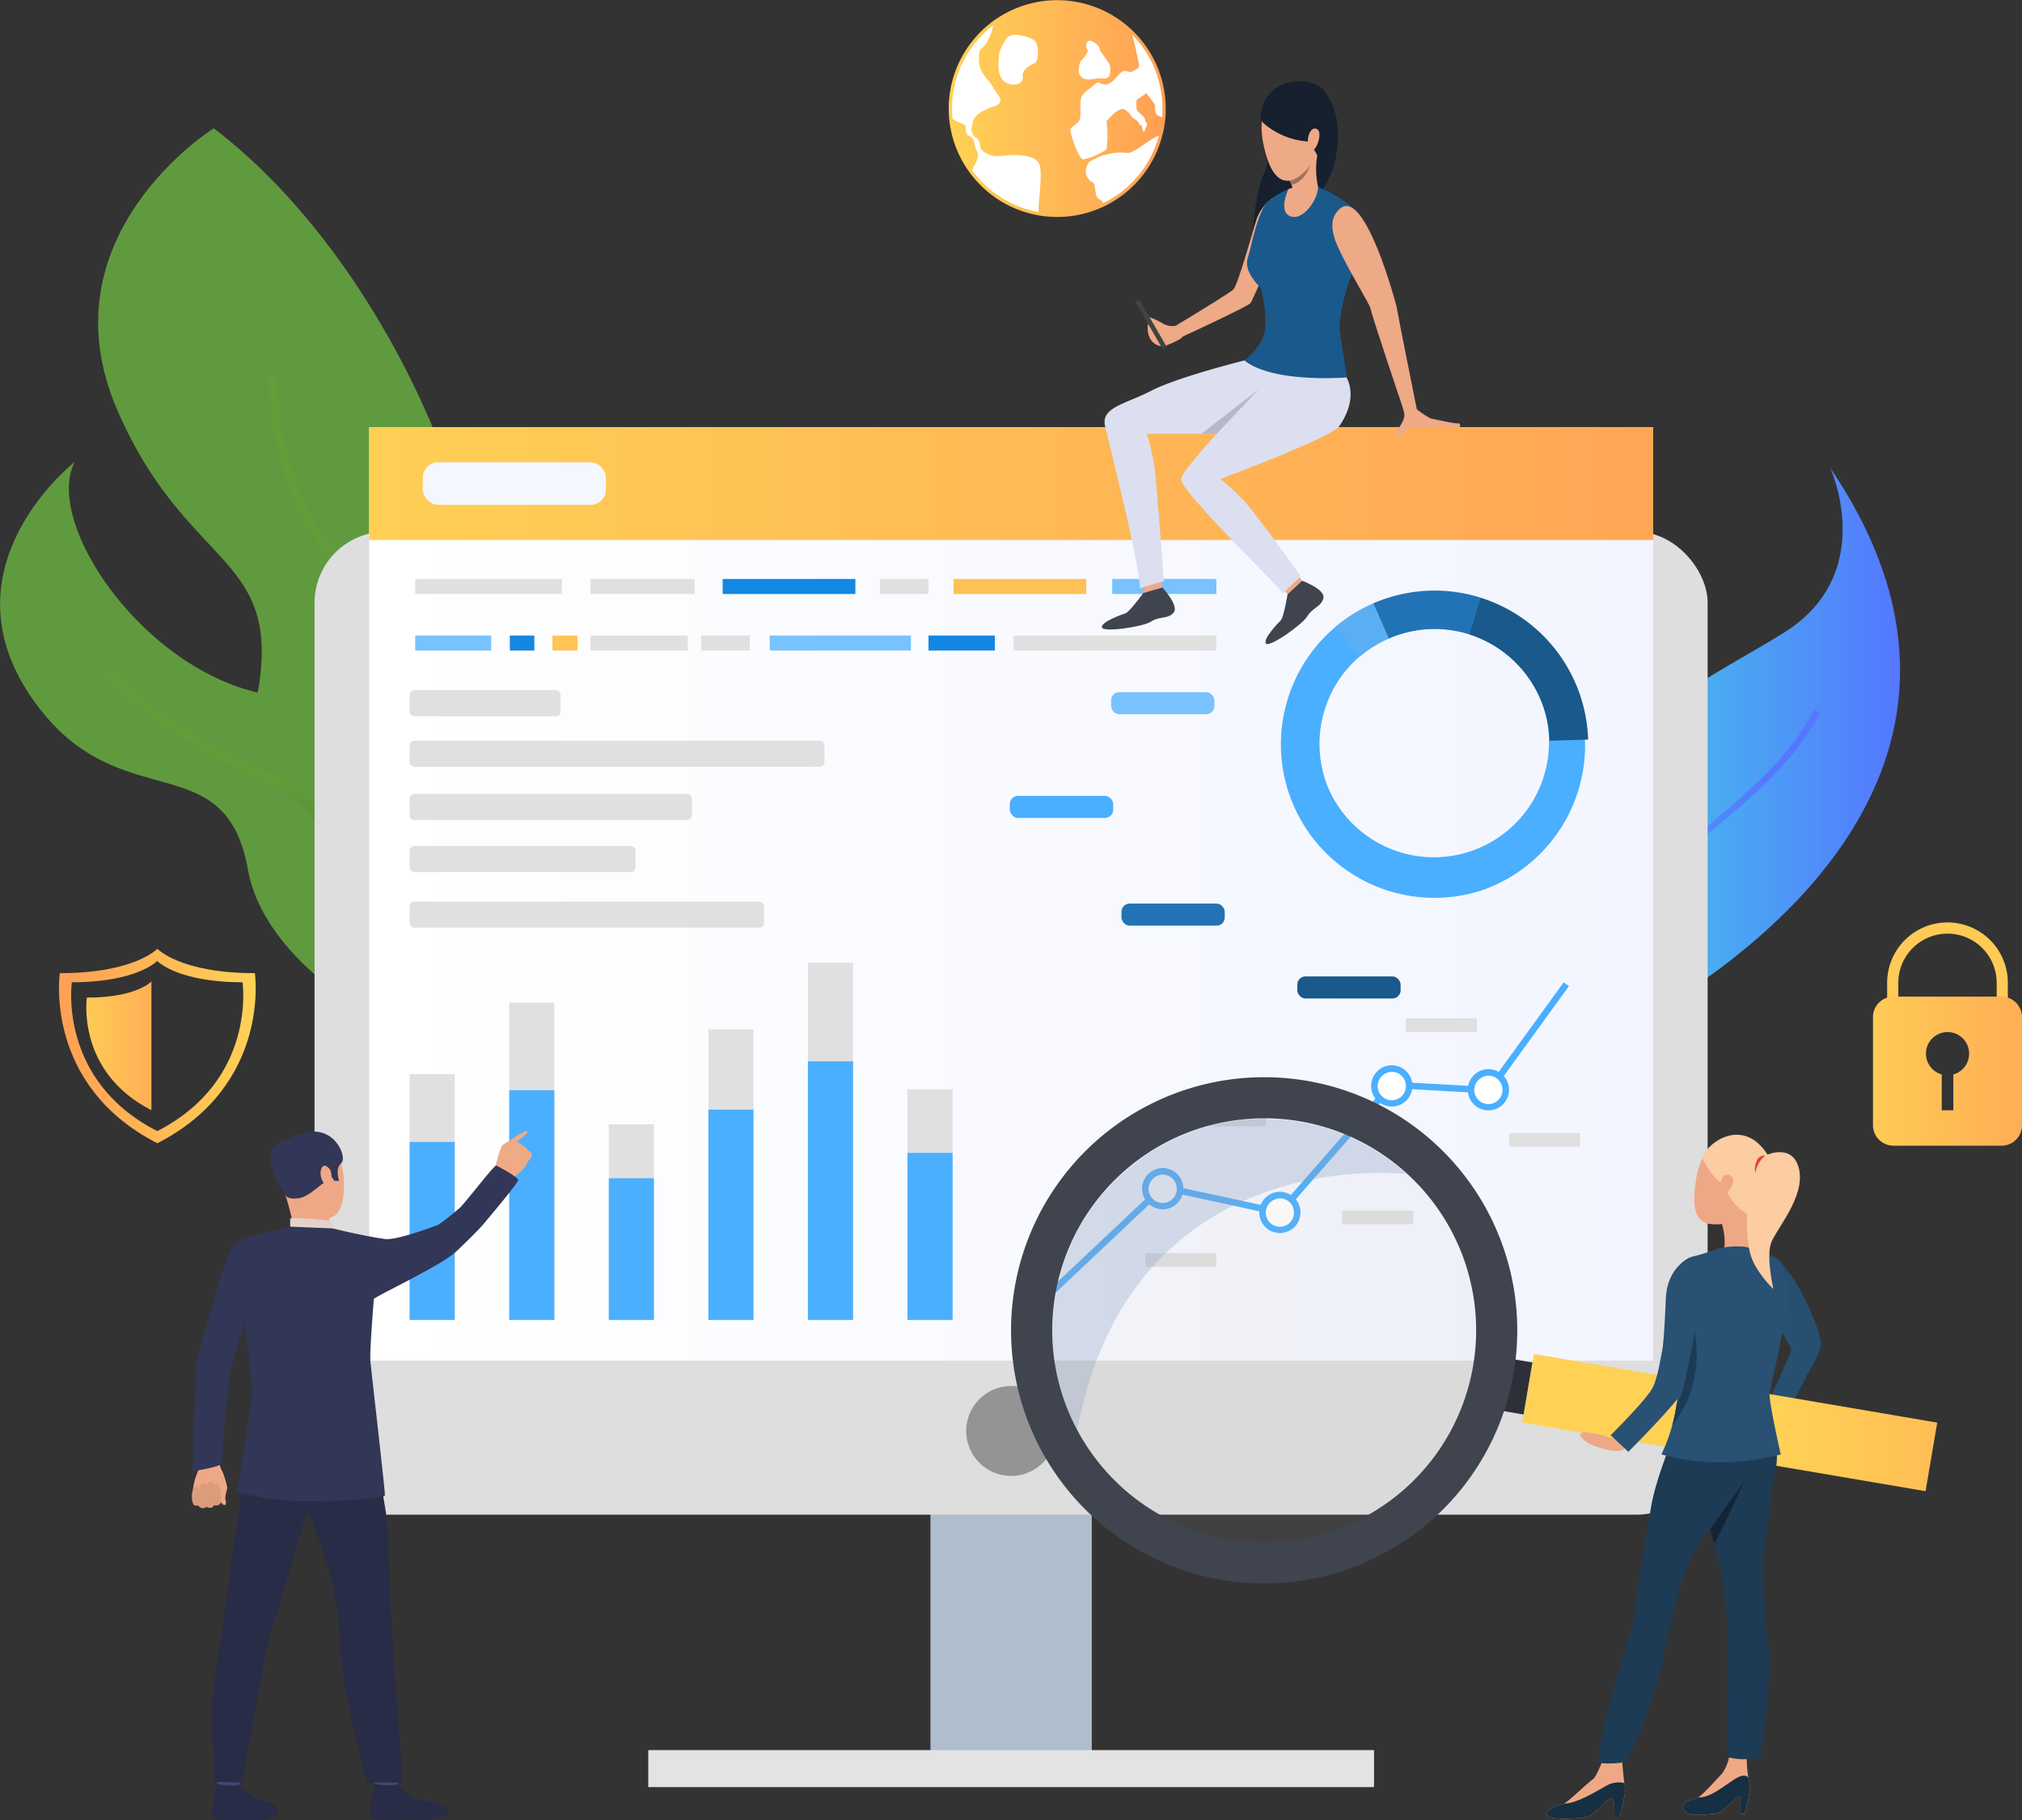 <svg id="Слой_1" data-name="Слой 1" xmlns="http://www.w3.org/2000/svg" xmlns:xlink="http://www.w3.org/1999/xlink" viewBox="0 0 419.8 377.83"><rect x="0" y="0" width="419.8" height="377.83" fill="#333333" stroke="none"/><defs><style>.cls-1{fill:url(#linear-gradient);}.cls-2{fill:url(#linear-gradient-2);}.cls-3{fill:url(#linear-gradient-3);}.cls-4{fill:#609a3e;}.cls-5{fill:url(#linear-gradient-4);}.cls-6{fill:url(#linear-gradient-5);}.cls-7{fill:#aebecc;}.cls-8{fill:#dedede;}.cls-9{fill:url(#linear-gradient-6);}.cls-10{fill:url(#linear-gradient-7);}.cls-11{fill:#949494;}.cls-12{fill:#e3e3e3;}.cls-13{fill:#f5f7ff;}.cls-14{fill:url(#linear-gradient-8);}.cls-15{fill:url(#linear-gradient-9);}.cls-16{fill:#ffca55;}.cls-17{fill:url(#linear-gradient-10);}.cls-18{fill:url(#linear-gradient-11);}.cls-19{fill:#fff;}.cls-20{fill:#e0e0e0;}.cls-21{fill:#4aafff;}.cls-22{fill:#eea886;}.cls-23{fill:#db9c7c;}.cls-24{fill:#323657;}.cls-25{fill:#ead8cf;}.cls-26{fill:#da9b5b;}.cls-27{fill:#424773;}.cls-28{fill:#292c47;}.cls-29{fill:#e2d2ca;}.cls-30{fill:#efaa88;}.cls-31{fill:#1a598c;}.cls-32{fill:#2273b5;}.cls-33{fill:#5caef2;}.cls-34{fill:#78c2ff;}.cls-35{fill:#275070;}.cls-36{fill:url(#linear-gradient-12);}.cls-37{fill:#2d3038;}.cls-38{fill:#1d3b54;}.cls-39{fill:#122536;}.cls-40{fill:#172f42;}.cls-41{fill:#285173;}.cls-42{fill:#fccca2;}.cls-43{fill:#e54242;}.cls-44{fill:#b8b8b8;opacity:0.1;}.cls-45{fill:#869ac2;opacity:0.3;}.cls-46{fill:#3f444f;}.cls-47{fill:#1487e3;}.cls-48{fill:#ffc055;}.cls-49{fill:#ffc455;}.cls-50{fill:#16202e;}.cls-51{fill:#eea987;}.cls-52{fill:#dbdff0;}.cls-53{fill:#434343;}.cls-54{fill:#a1725b;}.cls-55{fill:#b5b9c7;}</style><linearGradient id="linear-gradient" x1="466.18" y1="348.81" x2="466.18" y2="348.81" gradientUnits="userSpaceOnUse"><stop offset="0" stop-color="#40d5e6"/><stop offset="1" stop-color="#57f"/></linearGradient><linearGradient id="linear-gradient-2" x1="373.14" y1="215.75" x2="443.56" y2="215.75" xlink:href="#linear-gradient"/><linearGradient id="linear-gradient-3" x1="3005.11" y1="-4040.69" x2="3005.11" y2="-4113.26" gradientTransform="translate(-4367.32 1981.83) rotate(33.63)" xlink:href="#linear-gradient"/><linearGradient id="linear-gradient-4" x1="-1075.96" y1="1272.44" x2="-1075.96" y2="1169.33" gradientTransform="translate(966.38 -1160.84) rotate(-10.45)" gradientUnits="userSpaceOnUse"><stop offset="0.01" stop-color="#3c6127"/><stop offset="1" stop-color="#639c38"/></linearGradient><linearGradient id="linear-gradient-5" x1="-5925.81" y1="2780.31" x2="-5925.81" y2="2698.73" gradientTransform="translate(2353.72 -5882.5) rotate(-45.28)" xlink:href="#linear-gradient-4"/><linearGradient id="linear-gradient-6" x1="125.72" y1="246.84" x2="392.29" y2="246.84" gradientTransform="translate(518.01 493.68) rotate(-180)" gradientUnits="userSpaceOnUse"><stop offset="0" stop-color="#fff"/><stop offset="1" stop-color="#f2f5ff"/></linearGradient><linearGradient id="linear-gradient-7" x1="435.59" y1="161.65" x2="103.34" y2="161.65" gradientTransform="translate(518.01 323.31) rotate(-180)" gradientUnits="userSpaceOnUse"><stop offset="0" stop-color="#ff9f55"/><stop offset="1" stop-color="#ffd255"/></linearGradient><linearGradient id="linear-gradient-8" x1="61.3" y1="278.41" x2="102.15" y2="278.41" gradientTransform="matrix(1, 0, 0, 1, 0, 0)" xlink:href="#linear-gradient-7"/><linearGradient id="linear-gradient-9" x1="87.58" y1="278.41" x2="63.54" y2="278.41" gradientTransform="matrix(1, 0, 0, 1, 0, 0)" xlink:href="#linear-gradient-7"/><linearGradient id="linear-gradient-10" x1="485.02" y1="283.64" x2="430.03" y2="283.64" gradientTransform="matrix(1, 0, 0, 1, 0, 0)" xlink:href="#linear-gradient-7"/><linearGradient id="linear-gradient-11" x1="291.1" y1="83.79" x2="246.06" y2="83.79" gradientTransform="matrix(1, 0, 0, 1, 0, 0)" xlink:href="#linear-gradient-7"/><linearGradient id="linear-gradient-12" x1="-11528.42" y1="356.61" x2="-11442.28" y2="356.61" gradientTransform="matrix(-0.99, 0.17, 0.17, 0.99, -10974.07, 1932.91)" xlink:href="#linear-gradient-7"/></defs><path class="cls-1" d="M466.18,348.81" transform="translate(-49.08 -61.27)"/><path class="cls-2" d="M411.51,258.11c-12.39,10.22-24.77,17.41-32,14.24a7.48,7.48,0,0,1-1.21-.67c-4.21-2.8-6.21-10-4.64-23.45,4.17-35.81,25.85-43.24,45.67-55.54,19.58-12.14,10-33.75,9.72-34.3C461.39,206.1,432.51,240.77,411.51,258.11Z" transform="translate(-49.08 -61.27)"/><path class="cls-3" d="M379.52,272.35a7.48,7.48,0,0,1-1.21-.67c2-7.06,6.71-20.79,14-28.61a132.34,132.34,0,0,1,11.77-10.71c8.1-6.83,16.48-13.9,21.73-23.74l1.18.62c-5.37,10.07-13.85,17.22-22.06,24.13A132.86,132.86,0,0,0,393.26,244C386.18,251.61,381.51,265.46,379.52,272.35Z" transform="translate(-49.08 -61.27)"/><path class="cls-4" d="M145.19,208.05c-13,16.91-.18,68.61,1.79,76.17.17.6.25.93.25.93s-1-.58-2.71-1.65c-11.24-7.13-53.3-36.36-43.94-69.83,10.78-38.55-11.42-31-27.13-67.24s20-58.53,20-58.53C134.93,119.42,159.23,189.79,145.19,208.05Z" transform="translate(-49.08 -61.27)"/><path class="cls-5" d="M147.23,285.15s-1-.58-2.71-1.65l-1.32-2.08c-8.63-13.61-19.13-32.16-20.15-43.25-.62-6.68-.3-14.35,0-21.76.65-15.55,1.33-31.63-6.32-40.54-11.71-13.59-12.1-36.55-12.11-37.52l1.72,0c0,.24.39,23.31,11.68,36.43,8.11,9.41,7.41,25.84,6.74,41.72-.32,7.36-.63,15,0,21.53,1,10.9,12,30.42,22.22,46.21C147.15,284.82,147.23,285.15,147.23,285.15Z" transform="translate(-49.08 -61.27)"/><path class="cls-4" d="M148.16,250.37c-4.68,18.41,5.25,29.55,8.47,32.59a12.72,12.72,0,0,0,1,.84,15.57,15.57,0,0,1-2.9-.18c-13.95-2-50-18.37-54.19-41.9C95.94,216.32,75.15,230.4,58,209.24c-23.34-28.74,6.61-52.09,6.61-52.09-6.41,12.14,13.11,41.9,37.75,47.84S153.71,228.55,148.16,250.37Z" transform="translate(-49.08 -61.27)"/><path class="cls-6" d="M123.76,248.82c2.87,8.92,5.57,17.34,13,21,6.47,3.22,13.6,8.2,19.89,13.12a12.72,12.72,0,0,0,1,.84,15.57,15.57,0,0,1-2.9-.18A118.47,118.47,0,0,0,136,271.37c-8-4-10.86-12.76-13.83-22-3.38-10.51-6.87-21.39-18.4-26.25-22-9.27-33.32-22-33.44-22.12l1.29-1.13c.11.12,11.16,12.57,32.81,21.68C116.67,226.68,120.28,237.93,123.76,248.82Z" transform="translate(-49.08 -61.27)"/><rect class="cls-7" x="242.26" y="326.69" width="33.49" height="101.73" transform="translate(468.93 693.85) rotate(180)"/><rect class="cls-8" x="114.4" y="171.67" width="289.22" height="204.03" rx="14.71" transform="translate(468.93 486.1) rotate(180)"/><rect class="cls-9" x="125.72" y="149.95" width="266.57" height="193.77" transform="translate(468.94 432.41) rotate(180)"/><rect class="cls-10" x="125.72" y="149.95" width="266.57" height="23.4" transform="translate(468.94 262.04) rotate(180)"/><path class="cls-11" d="M249.68,358.36A9.33,9.33,0,1,0,259,349,9.33,9.33,0,0,0,249.68,358.36Z" transform="translate(-49.08 -61.27)"/><rect class="cls-12" x="134.59" y="363.31" width="150.68" height="7.68"/><rect class="cls-13" x="87.78" y="95.96" width="38.02" height="8.84" rx="3.18"/><path class="cls-14" d="M102,263.29c-15.57,0-20.25-5.07-20.25-5.07s-4.69,5.07-20.25,5.07c0,0-3.45,23.21,20.25,35.31C105.42,286.5,102,263.29,102,263.29ZM81.73,296.08C61,285.49,64,265.18,64,265.18c13.62,0,17.72-4.43,17.72-4.43s4.1,4.43,17.71,4.43C99.44,265.18,102.45,285.49,81.73,296.08Z" transform="translate(-49.08 -61.27)"/><path class="cls-15" d="M80.52,265v26.74c-15.69-8-13.41-23.38-13.41-23.38C77.42,268.4,80.52,265,80.52,265Z" transform="translate(-49.08 -61.27)"/><path class="cls-16" d="M465.94,270.62H440.88v-5.33a12.53,12.53,0,1,1,25.06,0ZM443.2,268.3h20.42v-3a10.21,10.21,0,1,0-20.42,0Z" transform="translate(-49.08 -61.27)"/><path class="cls-17" d="M464.62,268.16H442.2a4.26,4.26,0,0,0-4.26,4.27v22.42a4.26,4.26,0,0,0,4.26,4.26h22.42a4.26,4.26,0,0,0,4.26-4.26V272.43A4.27,4.27,0,0,0,464.62,268.16Zm-10,16.16v7.44h-2.4v-7.44a4.48,4.48,0,1,1,2.4,0Z" transform="translate(-49.08 -61.27)"/><path class="cls-18" d="M291.1,83.79c0,.64,0,1.27-.07,1.89a21.67,21.67,0,0,1-.68,3.89,22.51,22.51,0,0,1-21.77,16.74,22.86,22.86,0,0,1-4-.35,22.57,22.57,0,0,1-18.43-20c-.06-.7-.1-1.41-.1-2.13a22.52,22.52,0,0,1,38.52-15.85h0A22.46,22.46,0,0,1,291.1,83.79Z" transform="translate(-49.08 -61.27)"/><path class="cls-19" d="M264.71,105.29A21.84,21.84,0,0,1,251,96.75a1.15,1.15,0,0,1,.14-.68c1.86-3.31.65-2.75.28-4.9S250,90,249.65,88.66s.7-1.21-1.54-2a5.6,5.6,0,0,1-1.27-.76,20,20,0,0,1-.1-2.06,21.8,21.8,0,0,1,8.54-17.32A9.29,9.29,0,0,1,254,69.92c-1.12,1.94-1.68.85-1.68,3.73s1.94,3.92,2.93,5.73,2.93,3.13,0,4.06-4.23,2.34-4.23,3.31-.56,1,0,2.28.93.43,1.36,1.68,0,1.24.56,1.68a4.27,4.27,0,0,0,3.24,1.3c1.74-.12,8.52-1.14,8.89,2.45C265.38,98.86,264.63,103.07,264.71,105.29Z" transform="translate(-49.08 -61.27)"/><path class="cls-19" d="M258.26,69c-.37.49-1.8,2.62-1.8,3.92s-.5,3.8,1.05,5.19,4.17.7,3.92-.88,1.68-2.52,2.49-2.83.87-3.46.19-4.43-3.36-1.55-4.42-1.45A2.37,2.37,0,0,0,258.26,69Z" transform="translate(-49.08 -61.27)"/><path class="cls-19" d="M277.26,71c-.65-.84-2.24-2-2.61-.65s.74.93,0,2.15-1.4,1.3-1.49,2.33-.38,1.68.55,2.52,2.9.18,3.55.18,1.68.28,2.15-.56a4.05,4.05,0,0,0,0-2.42l-1.87-2.71Z" transform="translate(-49.08 -61.27)"/><path class="cls-19" d="M289.7,89.4a21.91,21.91,0,0,1-11.59,14.06,1.47,1.47,0,0,0-.69-.78c-.94-.44-.78-1.4-1.06-2.68s-.78-.77-1.34-1.64a2.58,2.58,0,0,1-.25-2.65c.44-.87.06-.68,1.87-1.58a8.78,8.78,0,0,1,2.42-.84,10.31,10.31,0,0,1,4-.28C284.46,93.2,287.22,90.46,289.7,89.4Z" transform="translate(-49.08 -61.27)"/><path class="cls-19" d="M290.43,83.79c0,.62,0,1.23-.08,1.83a2.75,2.75,0,0,1-1.24-.7,3.2,3.2,0,0,1-.19-1.58c0-.56-1.86-2.71-1.86-2.71l-2,1.4a11.85,11.85,0,0,0,0,1.93c.09.56,1.64,1.4,1.74,2.08a1.18,1.18,0,0,0,.46.9s-.84,3.16-1.05.72c-.06-.71-.66-.28-.66-.74s-1.39-1.25-1.39-1.25a5.08,5.08,0,0,0-1.44-1.59c-1.21-1-3.91,2.37-3.91,2.37a20.87,20.87,0,0,1,0,5.84A13.82,13.82,0,0,1,274,94.35c-1.05,0-2.71-5.51-2.71-6.07s1.12-1,1.75-1.83.21-2.65.4-4.23.46-.93.46-1.21,1.31-1.31,2.43-2.19.74-.15,2.14,0,2.71-2.1,3.55-2.63,1.21.16,1.86,0,.56-.3,1.31-.66.19-1.42,0-2.54a34.14,34.14,0,0,0-1.09-4.56A21.79,21.79,0,0,1,290.43,83.79Z" transform="translate(-49.08 -61.27)"/><rect class="cls-20" x="85.05" y="222.97" width="9.36" height="51.04"/><rect class="cls-20" x="105.73" y="208.13" width="9.36" height="65.88"/><rect class="cls-20" x="126.4" y="233.39" width="9.36" height="40.63"/><rect class="cls-20" x="147.07" y="213.7" width="9.36" height="60.31"/><rect class="cls-20" x="167.74" y="199.86" width="9.36" height="74.15"/><rect class="cls-20" x="188.41" y="226.11" width="9.36" height="47.9"/><rect class="cls-21" x="85.05" y="237.06" width="9.36" height="36.95"/><rect class="cls-21" x="105.73" y="226.32" width="9.36" height="47.69"/><rect class="cls-21" x="126.4" y="244.6" width="9.36" height="29.41"/><rect class="cls-21" x="147.07" y="230.35" width="9.36" height="43.66"/><rect class="cls-21" x="167.74" y="220.33" width="9.36" height="53.68"/><rect class="cls-21" x="188.41" y="239.33" width="9.36" height="34.68"/><path class="cls-22" d="M94,363.45a4.55,4.55,0,0,1,.61,1.62,7.92,7.92,0,0,0,.75,1.9,18.73,18.73,0,0,1,.91,3.18,15,15,0,0,0-.43,2.13c.07.46.33,1.37-.08,1.43s-.88-.68-.88-.68a.6.6,0,0,1-.31.58,1,1,0,0,1-1,0s-.25.47-.57.53a1.27,1.27,0,0,1-1-.14,1.27,1.27,0,0,1-.79.25,1,1,0,0,1-.87-.54s-.78.16-1-.21a3.26,3.26,0,0,1-.28-1.08,12.72,12.72,0,0,1,1-5.43,4.82,4.82,0,0,0-.25-4.22Z" transform="translate(-49.08 -61.27)"/><path class="cls-23" d="M94.94,372.75s.07-2.66-.63-3.23-.78.39-.78.39.09-1-.67-1.07-.8,1-.8,1a.75.75,0,0,0-.93-.59c-.81.15-.61,1.09-.61,1.09s-.77-.92-1.27,0a3.92,3.92,0,0,0,0,3.24s.24.41,1,.21a1.06,1.06,0,0,0,1.66.29s1.17.64,1.6-.39A1,1,0,0,0,94.94,372.75Z" transform="translate(-49.08 -61.27)"/><path class="cls-24" d="M103,325.1s-4.56,15.19-6.1,20.79c-.48,1.76-1.65,18.54-1.86,19.22s-6,1.6-6,1.6.7-21,.77-22.14S96.19,320,98,319.15c1.38-.63,2.1-.11,3.84,1.17C104.29,322.13,103,325.1,103,325.1Z" transform="translate(-49.08 -61.27)"/><path class="cls-25" d="M127.33,329.17l1.18-.44s-1.47-3.44-2.11-3.36a16.9,16.9,0,0,0-1.66.34Z" transform="translate(-49.08 -61.27)"/><path class="cls-26" d="M127.6,329.76c-.15-.11-2.5-4.62-2.5-4.62l-5,.68,2.72,5.35Z" transform="translate(-49.08 -61.27)"/><path class="cls-27" d="M99.29,428.82s-.42,2.88-.47,3.31-4.62-.25-4.62-.25l-.37-3.43S98.72,428.41,99.29,428.82Z" transform="translate(-49.08 -61.27)"/><path class="cls-28" d="M98.87,431.77a12.47,12.47,0,0,0,2.85,2.49c1.4.76,3.6,1.06,4.43,1.84.59.57,2.17,3-3.64,3s-8.62.34-9.25-.59.91-6.9.91-6.9A12.19,12.19,0,0,0,98.87,431.77Z" transform="translate(-49.08 -61.27)"/><path class="cls-27" d="M132,428.82s-.42,2.88-.47,3.31-4.62-.25-4.62-.25l-.37-3.43S131.46,428.41,132,428.82Z" transform="translate(-49.08 -61.27)"/><path class="cls-28" d="M131.61,431.77a12.47,12.47,0,0,0,2.85,2.49c1.4.76,6.55,1.38,7.38,2.17.6.56,1.59,2.84-6.59,2.63-5.81-.15-8.62.34-9.24-.59s.9-6.9.9-6.9S128.21,432.1,131.61,431.77Z" transform="translate(-49.08 -61.27)"/><path class="cls-28" d="M103.07,354.72s-4.29,6.82-4,13-1.56,12.9-2.2,19.34c-.72,7.18-3.67,24.18-3.77,28s.45,16.11.45,16.11l5.9.14s4.94-29.73,6.22-32.76,7.64-24.65,7.85-27.08S103.07,354.72,103.07,354.72Z" transform="translate(-49.08 -61.27)"/><path class="cls-28" d="M125.67,355.64s3.24,16.9,3.67,20.68.71,18.26.92,20.62,2,30.8,2.57,34.38H125.3s-5.79-20.73-5.79-30.54-4.46-21.31-7.34-27.78-9.49-6.63-11.26-18.63C100.91,354.37,123.28,351.84,125.67,355.64Z" transform="translate(-49.08 -61.27)"/><path class="cls-22" d="M110.24,297.36s5.76-2.15,8.42,2.24,2.4,13.17-.51,14.25-7.27.51-8.75-2.23-2.83-6.72-2.77-9.37S108.72,298.13,110.24,297.36Z" transform="translate(-49.08 -61.27)"/><path class="cls-22" d="M117.53,314.05a5,5,0,0,0,.15,2.32c.4.77-7.46.79-7.46.79a51.85,51.85,0,0,0-1.85-7.69C107.16,305.94,117.53,314.05,117.53,314.05Z" transform="translate(-49.08 -61.27)"/><path class="cls-24" d="M108.37,309.47s.54.89,2.76.54,4.92-3.29,5.84-3.61.93-.87.93-.87l.58.85,1,.06s-.9-2.64.45-3.72-1.4-8.53-8.51-6.05c0,0-5.45,1.51-5.25,4.61S107.15,307.92,108.37,309.47Z" transform="translate(-49.08 -61.27)"/><path class="cls-29" d="M118.15,316.28s0-1.47-.69-1.61-7.32-.78-8.14-.46v1.71S110.89,316.89,118.15,316.28Z" transform="translate(-49.08 -61.27)"/><path class="cls-22" d="M117.76,304.4c-.13-.52-1.45-2-2-.42s.77,3.74,1.48,3.56S118.07,305.72,117.76,304.4Z" transform="translate(-49.08 -61.27)"/><path class="cls-24" d="M144.6,333.58h0S144.64,333.6,144.6,333.58Z" transform="translate(-49.08 -61.27)"/><path class="cls-24" d="M108.6,297.88s-7.35.58-.23,11.59Z" transform="translate(-49.08 -61.27)"/><path class="cls-30" d="M158.67,300.12a1.56,1.56,0,0,0-1-.95,2.54,2.54,0,0,0-1.18-.76.31.31,0,0,0-.05-.1c.52-.56,2-1.61,2.12-1.81s.08-.26-.21-.42-2.72,1.47-3.54,2l-.4.28a6.16,6.16,0,0,0-1.08.74l-.12.14a32.68,32.68,0,0,0-1.38,4.72l1.72.77,1.66,1.41s1.94-1.61,2.43-2.11a5,5,0,0,0,.87-1.34,1.64,1.64,0,0,1,.16-.24c.22-.31.57-.71.57-.71a3,3,0,0,0,.26-.83C159.45,300.43,158.67,300.12,158.67,300.12Z" transform="translate(-49.08 -61.27)"/><path class="cls-24" d="M129.17,318.5c-4.57-.61-11-2.22-11-2.22l-8.83-.36s-8.1,1.78-11.3,3.23c-.3.13-.3,7.23-1.13,9.09l2.64,5.58s1.53,11.06,1.85,16c.15,2.25-3.15,21.17-3.15,21.17a61.2,61.2,0,0,0,9.56,1.71c6,.66,21.09-.24,21.18-1s-2.92-26.5-3-27.84c-.2-2.05.71-12.95.71-12.95,1.39-1.07,13.61-6.75,16.94-9.7.89-.79,4.66-4.46,5.73-5.73,3.79-4.48,6.9-8.32,7.27-9.15.43-.47-4.11-2.94-4.53-3.08s-5.48,6.52-7.45,8.65a53.57,53.57,0,0,1-4.54,3.61S132,318.66,129.17,318.5Z" transform="translate(-49.08 -61.27)"/><rect class="cls-20" x="85.05" y="187.16" width="73.57" height="5.42" rx="0.97"/><rect class="cls-20" x="85.05" y="175.63" width="46.89" height="5.42" rx="0.97"/><rect class="cls-20" x="85.05" y="164.82" width="58.59" height="5.42" rx="0.97"/><rect class="cls-20" x="85.05" y="153.76" width="86.12" height="5.42" rx="0.97"/><rect class="cls-20" x="85.05" y="143.27" width="31.34" height="5.42" rx="0.97"/><path class="cls-21" d="M357.67,245.76a31.87,31.87,0,0,0-21.47-60c-.67.24-1.34.5-2,.79a31.87,31.87,0,0,0,23.46,59.23Zm-33.24-22a23.92,23.92,0,0,1,7-26.26,23.46,23.46,0,0,1,5.95-3.7c.48-.21,1-.41,1.49-.59a23.89,23.89,0,0,1,30.54,14.45,23.9,23.9,0,0,1-45,16.1Z" transform="translate(-49.08 -61.27)"/><path class="cls-31" d="M354.06,192.94l2.37-7.61A31.93,31.93,0,0,1,378.8,214.8l-8,.24a24,24,0,0,0-16.77-22.1Z" transform="translate(-49.08 -61.27)"/><path class="cls-32" d="M337.4,193.84l-3.19-7.31c.65-.29,1.32-.55,2-.79a31.69,31.69,0,0,1,20.23-.41l-2.37,7.61a23.78,23.78,0,0,0-15.17.31C338.38,193.43,337.88,193.63,337.4,193.84Z" transform="translate(-49.08 -61.27)"/><path class="cls-33" d="M326.28,191.47a31.69,31.69,0,0,1,7.93-4.94l3.19,7.31a23.46,23.46,0,0,0-5.95,3.7Z" transform="translate(-49.08 -61.27)"/><rect class="cls-34" x="230.68" y="143.69" width="21.45" height="4.58" rx="1.69"/><rect class="cls-21" x="209.66" y="165.22" width="21.45" height="4.58" rx="1.69"/><rect class="cls-32" x="232.83" y="187.58" width="21.45" height="4.58" rx="1.69"/><rect class="cls-31" x="269.34" y="202.7" width="21.45" height="4.58" rx="1.69"/><polygon class="cls-21" points="218.16 269.3 217.24 268.31 241.22 245.69 265.49 250.94 288.67 224.51 308.89 225.65 324.64 203.93 325.73 204.72 309.55 227.04 289.25 225.89 265.98 252.44 241.63 247.16 218.16 269.3"/><path class="cls-19" d="M318.33,312.2a3.6,3.6,0,1,1-4.28-2.76A3.6,3.6,0,0,1,318.33,312.2Z" transform="translate(-49.08 -61.27)"/><path class="cls-21" d="M315.72,317.14a4.28,4.28,0,1,1,3.27-5.08A4.28,4.28,0,0,1,315.72,317.14Zm-1.53-7a2.93,2.93,0,1,0,3.48,2.24A2.93,2.93,0,0,0,314.19,310.1Z" transform="translate(-49.08 -61.27)"/><path class="cls-19" d="M341.56,285.94a3.61,3.61,0,1,1-4.29-2.76A3.61,3.61,0,0,1,341.56,285.94Z" transform="translate(-49.08 -61.27)"/><path class="cls-21" d="M338.94,290.88a4.28,4.28,0,1,1,3.28-5.09A4.28,4.28,0,0,1,338.94,290.88Zm-1.53-7a2.93,2.93,0,1,0,3.49,2.24A2.93,2.93,0,0,0,337.41,283.84Z" transform="translate(-49.08 -61.27)"/><path class="cls-19" d="M361.63,286.74a3.61,3.61,0,1,1-4.29-2.76A3.61,3.61,0,0,1,361.63,286.74Z" transform="translate(-49.08 -61.27)"/><path class="cls-21" d="M359,291.68a4.28,4.28,0,1,1,3.28-5.08A4.29,4.29,0,0,1,359,291.68Zm-1.52-7a2.93,2.93,0,1,0,3.48,2.24A2.92,2.92,0,0,0,357.49,284.64Z" transform="translate(-49.08 -61.27)"/><path class="cls-19" d="M294,307.26a3.6,3.6,0,1,1-4.28-2.76A3.6,3.6,0,0,1,294,307.26Z" transform="translate(-49.08 -61.27)"/><path class="cls-21" d="M291.39,312.21a4.28,4.28,0,1,1,3.27-5.09A4.28,4.28,0,0,1,291.39,312.21Zm-1.53-7a2.93,2.93,0,1,0,3.48,2.24A2.93,2.93,0,0,0,289.86,305.17Z" transform="translate(-49.08 -61.27)"/><rect class="cls-20" x="237.8" y="260.15" width="14.75" height="2.84"/><rect class="cls-20" x="248.06" y="231" width="14.75" height="2.84"/><rect class="cls-20" x="278.65" y="251.31" width="14.75" height="2.84"/><rect class="cls-20" x="291.88" y="211.42" width="14.75" height="2.84"/><rect class="cls-20" x="313.31" y="235.19" width="14.75" height="2.84"/><path class="cls-35" d="M416.83,333.74s-5.46-12.37.88-11.35a23.17,23.17,0,0,1,4.37,5.42c1.67,2.75,5.16,10,5,12.5s-1.88,4.3-3.77,8.26c0,0-3.93,7.34-4.1,8.23l-4.16-2.16s3.52-7,6-13.2Z" transform="translate(-49.08 -61.27)"/><rect class="cls-36" x="365.73" y="349.39" width="84.92" height="14.44" transform="translate(16.57 -124.73) rotate(9.66)"/><rect class="cls-37" x="361.83" y="343.63" width="4.54" height="10.96" transform="translate(14.71 -117.45) rotate(9.67)"/><path class="cls-22" d="M385.2,438.61h-1s.35-3.9-.61-3.93-3.32,3.16-4.73,3.66-8.67.92-8.7-.42,2.78-1.87,3.66-2.25,5.15-4.54,5.92-5,2.06-3.95,2.06-3.95l4.05-.18s.23,3.23.48,4.94a15,15,0,0,1,.16,1.6A29.33,29.33,0,0,1,385.2,438.61Z" transform="translate(-49.08 -61.27)"/><path class="cls-22" d="M411.29,437.84h-.86v-3.63c-.72.06-3.12,2.34-3.87,3s-1.76.63-4.9.83-3.43-1.68-2.93-2.32,2.1-.92,2.93-1.32,4.13-4.11,5-5a9.22,9.22,0,0,0,1.41-3.39l3.66.32a22.46,22.46,0,0,0,.4,4.23h0v0c0,.16.07.32.12.48C412.8,433.08,411.29,437.84,411.29,437.84Z" transform="translate(-49.08 -61.27)"/><path class="cls-38" d="M397.74,355.69a36.12,36.12,0,0,0-1.51,4.11c-.12.82-3.37,8.66-4.3,13.94-.56,3.17-2.11,13.07-2.24,14.33-.21,2.15-1.23,6.91-1.39,9.11-.08,1.23-6.14,20.11-7.61,30a18.29,18.29,0,0,0,6.1-.18,103.45,103.45,0,0,0,8.28-24.64,99.48,99.48,0,0,1,4.73-16.93c1.37-3.58,9.18-13.74,10-14.88s5.92-7.44,1.09-14.27S397.74,355.69,397.74,355.69Z" transform="translate(-49.08 -61.27)"/><path class="cls-38" d="M415.18,384.7c-.44,2.94,0,6.8.95,17.55S414.51,426,414.51,426a12.9,12.9,0,0,1-6.86,0c.08-.76,0-26.2,0-28.47s-.65-4.84-.82-7.44a52.34,52.34,0,0,0-1.87-8.39c-.28-1-.56-2-.84-3h0c-.16-.54-.31-1.08-.46-1.6-1.31-4.53-3.07-22-3.07-22s9.75-7.85,14.49-.46,2.31,12.76,2.14,13.69S415.63,381.76,415.18,384.7Z" transform="translate(-49.08 -61.27)"/><path class="cls-39" d="M411.14,368.91c-.07.17-4.93,10.95-6.18,12.81-.28-1-.56-2-.84-3h0S411,369.15,411.14,368.91Z" transform="translate(-49.08 -61.27)"/><path class="cls-40" d="M411.29,437.84h-.86v-3.63c-.72.06-3.12,2.34-3.87,3s-1.76.63-4.9.83-3.43-1.68-2.93-2.32,2.1-.92,2.93-1.32c3.35.18,7.45-4.53,9.41-4.52,1.05,0,1,.58,1.07.69h0v0c0,.16.07.32.12.48C412.8,433.08,411.29,437.84,411.29,437.84Z" transform="translate(-49.08 -61.27)"/><path class="cls-40" d="M385.2,438.61h-1s.35-3.9-.61-3.93-3.32,3.16-4.73,3.66-8.67.92-8.7-.42,2.78-1.87,3.66-2.25c3,0,7.86-3.3,9.36-4a5.42,5.42,0,0,1,3.15-.26,15,15,0,0,1,.16,1.6A29.33,29.33,0,0,1,385.2,438.61Z" transform="translate(-49.08 -61.27)"/><path class="cls-22" d="M406.34,314.59s1.56,4.11.35,7.29c0,0,5.7-.37,5.91-1s-.22-6.83.56-8.65S406.34,314.59,406.34,314.59Z" transform="translate(-49.08 -61.27)"/><path class="cls-41" d="M405.79,320.49s-3.37,1.2-4.89,1.53-4.71,1.84-4.45,7.52a120.63,120.63,0,0,0,1.55,13,51.36,51.36,0,0,1-.43,11.68,42.74,42.74,0,0,0,17.58,0s-1.68-5.15-1.64-6.48,5.62-12.3,5.88-14,1.38-9.36-1.17-11.05-4.62-1.47-5.7-2.22S407.37,320,405.79,320.49Z" transform="translate(-49.08 -61.27)"/><path class="cls-41" d="M418.79,363.19a47.27,47.27,0,0,1-24.78,0,34.28,34.28,0,0,0,2.27-6.1h0a36.38,36.38,0,0,0,.85-4.09h0a37.17,37.17,0,0,0-.34-13.28c1.59-13.11,21.43-17,23-12.86s-3.08,22-3.32,23.54S418.79,363.19,418.79,363.19Z" transform="translate(-49.08 -61.27)"/><path class="cls-22" d="M411.31,298.08c-2.29-.79-8.49-1.62-10.08,7.89s1.87,9.67,5.43,9.4,9.1-6.69,9.53-8.64S417.85,300.32,411.31,298.08Z" transform="translate(-49.08 -61.27)"/><path class="cls-42" d="M402.51,301.73s1.89,4,4.38,5.46c0,0,1.55,4.31,4.92,6.05,0,0,8.94-5.93,3.75-13S403.1,298.85,402.51,301.73Z" transform="translate(-49.08 -61.27)"/><path class="cls-22" d="M406.67,305.79a1.16,1.16,0,0,1,2.14.06c.6,1.35-1.56,3.75-2.15,3.62S405.9,307.67,406.67,305.79Z" transform="translate(-49.08 -61.27)"/><path class="cls-42" d="M415.26,301.37c.2-.31,6.11-3.05,7.35,2.68s-4.77,12.38-5.82,15.24.47,9.57.47,9.57-3.61-3.41-4.7-7C411.36,318,411,308.07,415.26,301.37Z" transform="translate(-49.08 -61.27)"/><path class="cls-43" d="M415.56,301.17a6,6,0,0,0-2.05,3.7,4.47,4.47,0,0,1,.39-2.85A1.65,1.65,0,0,1,415.56,301.17Z" transform="translate(-49.08 -61.27)"/><path class="cls-38" d="M396.28,357.1a36.38,36.38,0,0,0,.85-4.09h0s.91-1.94,1.22-2.86,2.59-12.29,2.59-12.29S403.36,348.53,396.28,357.1Z" transform="translate(-49.08 -61.27)"/><path class="cls-22" d="M386.12,357.76a13.33,13.33,0,0,1-2.36,1.95c-.57.18-1.68-.8-5.77-1.11-.36,0-1,.3-.84.77a6.4,6.4,0,0,0,2.69,2c.76.19,4.35,1.62,6.1.92a7.17,7.17,0,0,0,2.94-2.93Z" transform="translate(-49.08 -61.27)"/><path class="cls-41" d="M399.94,322.33s-4.72,1.88-5,8.44-.54,10-.79,11-.75,5.09-1.94,7.54-8.73,9.9-8.73,9.9l3.67,3.45s10.56-10.59,11.2-12.53,3.28-15.42,3.49-17.69C402,330.63,404.42,322.47,399.94,322.33Z" transform="translate(-49.08 -61.27)"/><circle class="cls-44" cx="311.55" cy="337.43" r="46.49" transform="translate(-80.81 -28.93) rotate(-5.65)"/><path class="cls-45" d="M341.11,305s-57-7.07-68.35,53.08h0A43.92,43.92,0,0,1,341.11,305Z" transform="translate(-49.08 -61.27)"/><path class="cls-46" d="M311.55,284.89a52.55,52.55,0,1,0,52.54,52.54A52.54,52.54,0,0,0,311.55,284.89Zm0,96.53a44,44,0,1,1,44-44A44,44,0,0,1,311.55,381.42Z" transform="translate(-49.08 -61.27)"/><rect class="cls-20" x="86.2" y="120.19" width="30.46" height="3.12"/><rect class="cls-20" x="122.59" y="120.19" width="21.63" height="3.12"/><rect class="cls-20" x="122.59" y="131.93" width="20.19" height="3.12"/><rect class="cls-34" x="230.92" y="120.19" width="21.63" height="3.12"/><rect class="cls-47" x="150.04" y="120.19" width="27.55" height="3.12"/><rect class="cls-48" x="197.97" y="120.19" width="27.55" height="3.12"/><rect class="cls-20" x="182.69" y="120.19" width="10.09" height="3.12"/><rect class="cls-34" x="86.2" y="131.93" width="15.78" height="3.12"/><rect class="cls-47" x="105.85" y="131.93" width="5.09" height="3.12"/><rect class="cls-20" x="210.44" y="131.93" width="42.11" height="3.12"/><rect class="cls-49" x="114.69" y="131.93" width="5.2" height="3.12"/><rect class="cls-47" x="192.77" y="131.93" width="13.78" height="3.12"/><rect class="cls-34" x="159.81" y="131.93" width="29.31" height="3.12"/><rect class="cls-20" x="145.57" y="131.93" width="10.09" height="3.12"/><path class="cls-50" d="M314.59,79.15s-4.78,2.34-3.6,8.69,1.71,7.21.39,9.69-2.88,13.07-1.69,15.08,14.7-8.82,16.58-17.91S325.08,81.58,324,80.08,318.8,77,314.59,79.15Z" transform="translate(-49.08 -61.27)"/><polygon class="cls-51" points="266.57 122.46 267.32 123.36 270.34 120.56 269.67 119.61 266.57 122.46"/><path class="cls-46" d="M316.4,184.63s-.79,4.79-1.41,5.41-3.78,3.94-3.07,4.83,7.62-4,8.61-5.71,3-2,3.32-3.8-4.43-3.53-4.43-3.53Z" transform="translate(-49.08 -61.27)"/><path class="cls-52" d="M313.66,138.76s-19.26,19.48-19.37,22,20.94,22.92,21.15,23.66l3.69-3.5s-9.37-13.29-12.22-16.14a56.2,56.2,0,0,0-4.43-4.07s22.91-8.58,24.6-10.91,3.49-6.41,1.59-10.14S313.66,138.76,313.66,138.76Z" transform="translate(-49.08 -61.27)"/><path class="cls-52" d="M312.48,151.32H287.19a47.86,47.86,0,0,1,1.61,7.23c.49,3.69,1.9,23.4,1.9,23.4l-5,1.43c.63-2.22-6.85-32.25-7.18-33.62-.95-3.93,4.16-4.57,9.57-7.37,5.59-2.88,19.37-6.3,19.37-6.3C327.3,136,312.48,151.32,312.48,151.32Z" transform="translate(-49.08 -61.27)"/><polygon class="cls-51" points="237.32 121.9 237.37 123.11 241.33 121.97 241.16 120.81 237.32 121.9"/><path class="cls-46" d="M286.45,184.38s-2.85,3.92-3.69,4.2-5.15,1.82-4.91,2.93,8.6-.12,10.26-1.23,3.61-.47,4.68-1.9-2.38-5.14-2.38-5.14Z" transform="translate(-49.08 -61.27)"/><path class="cls-51" d="M315.26,101.37a9,9,0,0,0-5.48,6c-.68,2.26-3.76,13.15-4.64,14s-11.92,7.49-11.92,7.49l1.31,2.33s13.7-6.33,14.18-7,5.46-12.16,5.88-13.86S318.89,99.24,315.26,101.37Z" transform="translate(-49.08 -61.27)"/><path class="cls-51" d="M315.28,79.85S308.35,82,312.11,94s13.23-1.39,12.24-8.68S315.28,79.85,315.28,79.85Z" transform="translate(-49.08 -61.27)"/><path class="cls-31" d="M322.73,100.05s7.29,3,9.11,6.78-1.86,10.45-2.65,12.79-2.26,7.64-1.94,10.3,1.26,8,1.42,9.7c0,0-15.25,1.27-21.23-3.52,0,0,4-3,4.28-6.62a24.85,24.85,0,0,0-.87-8.32c-.24-.47-3.57-3.4-2.74-6.21s2.1-9.71,4.08-11.62a14.93,14.93,0,0,1,4.4-2.8Z" transform="translate(-49.08 -61.27)"/><path class="cls-51" d="M327.13,104.73c-.69.67-2.66,2.53-.32,7.72s6.73,12,6.85,13,6.6,20.32,6.76,20.71,2.82.1,2.82.1S339.37,127,339,124.8C339,124.8,332.4,99.58,327.13,104.73Z" transform="translate(-49.08 -61.27)"/><path class="cls-51" d="M343.12,146.15a20.65,20.65,0,0,0,3,2c.5.08,5.2,1.14,5.65,1s1,1-.48.93-7,0-8.45-.16-3.11,2.43-3.67,2.4-.47-.76.32-2.16,1.55-2.17.92-3.94S343.12,146.15,343.12,146.15Z" transform="translate(-49.08 -61.27)"/><path class="cls-51" d="M293.22,128.89a3.94,3.94,0,0,1-2.45-.32,18.94,18.94,0,0,0-3.14-1.5l3.37,6s3.17-1.19,3.53-1.83S293.22,128.89,293.22,128.89Z" transform="translate(-49.08 -61.27)"/><rect class="cls-53" x="287.6" y="122.96" width="0.95" height="11.37" transform="translate(-74.8 100.09) rotate(-30.02)"/><path class="cls-51" d="M287.42,128.46s-.74,4,2.71,4.7Z" transform="translate(-49.08 -61.27)"/><path class="cls-51" d="M322.73,100.05c0,2.68-3.14,7.12-5.75,6.12s-.39-5.64-.39-5.64l.81-.3a2.76,2.76,0,0,0-.15-.56,7.53,7.53,0,0,0-.45-.92s6.67-8.86,5.85-5.67A17.11,17.11,0,0,0,322.73,100.05Z" transform="translate(-49.08 -61.27)"/><path class="cls-50" d="M311.4,86.84a15.72,15.72,0,0,0,9.21,3.8S322.56,93,322.73,94c0,0,5.41-8.47-.91-13.73S309.08,84.67,311.4,86.84Z" transform="translate(-49.08 -61.27)"/><path class="cls-51" d="M320.62,90.35c0-.87.58-2.85,1.87-2.3s-.08,4.59-.93,4.34C321.56,92.39,320.51,92.41,320.62,90.35Z" transform="translate(-49.08 -61.27)"/><path class="cls-54" d="M321.07,95.65s-1,3.34-3.82,4a7.53,7.53,0,0,0-.45-.92S318.65,98.75,321.07,95.65Z" transform="translate(-49.08 -61.27)"/><polygon class="cls-55" points="261.3 80.85 252.62 90.05 249.43 90.05 261.3 80.85"/></svg>